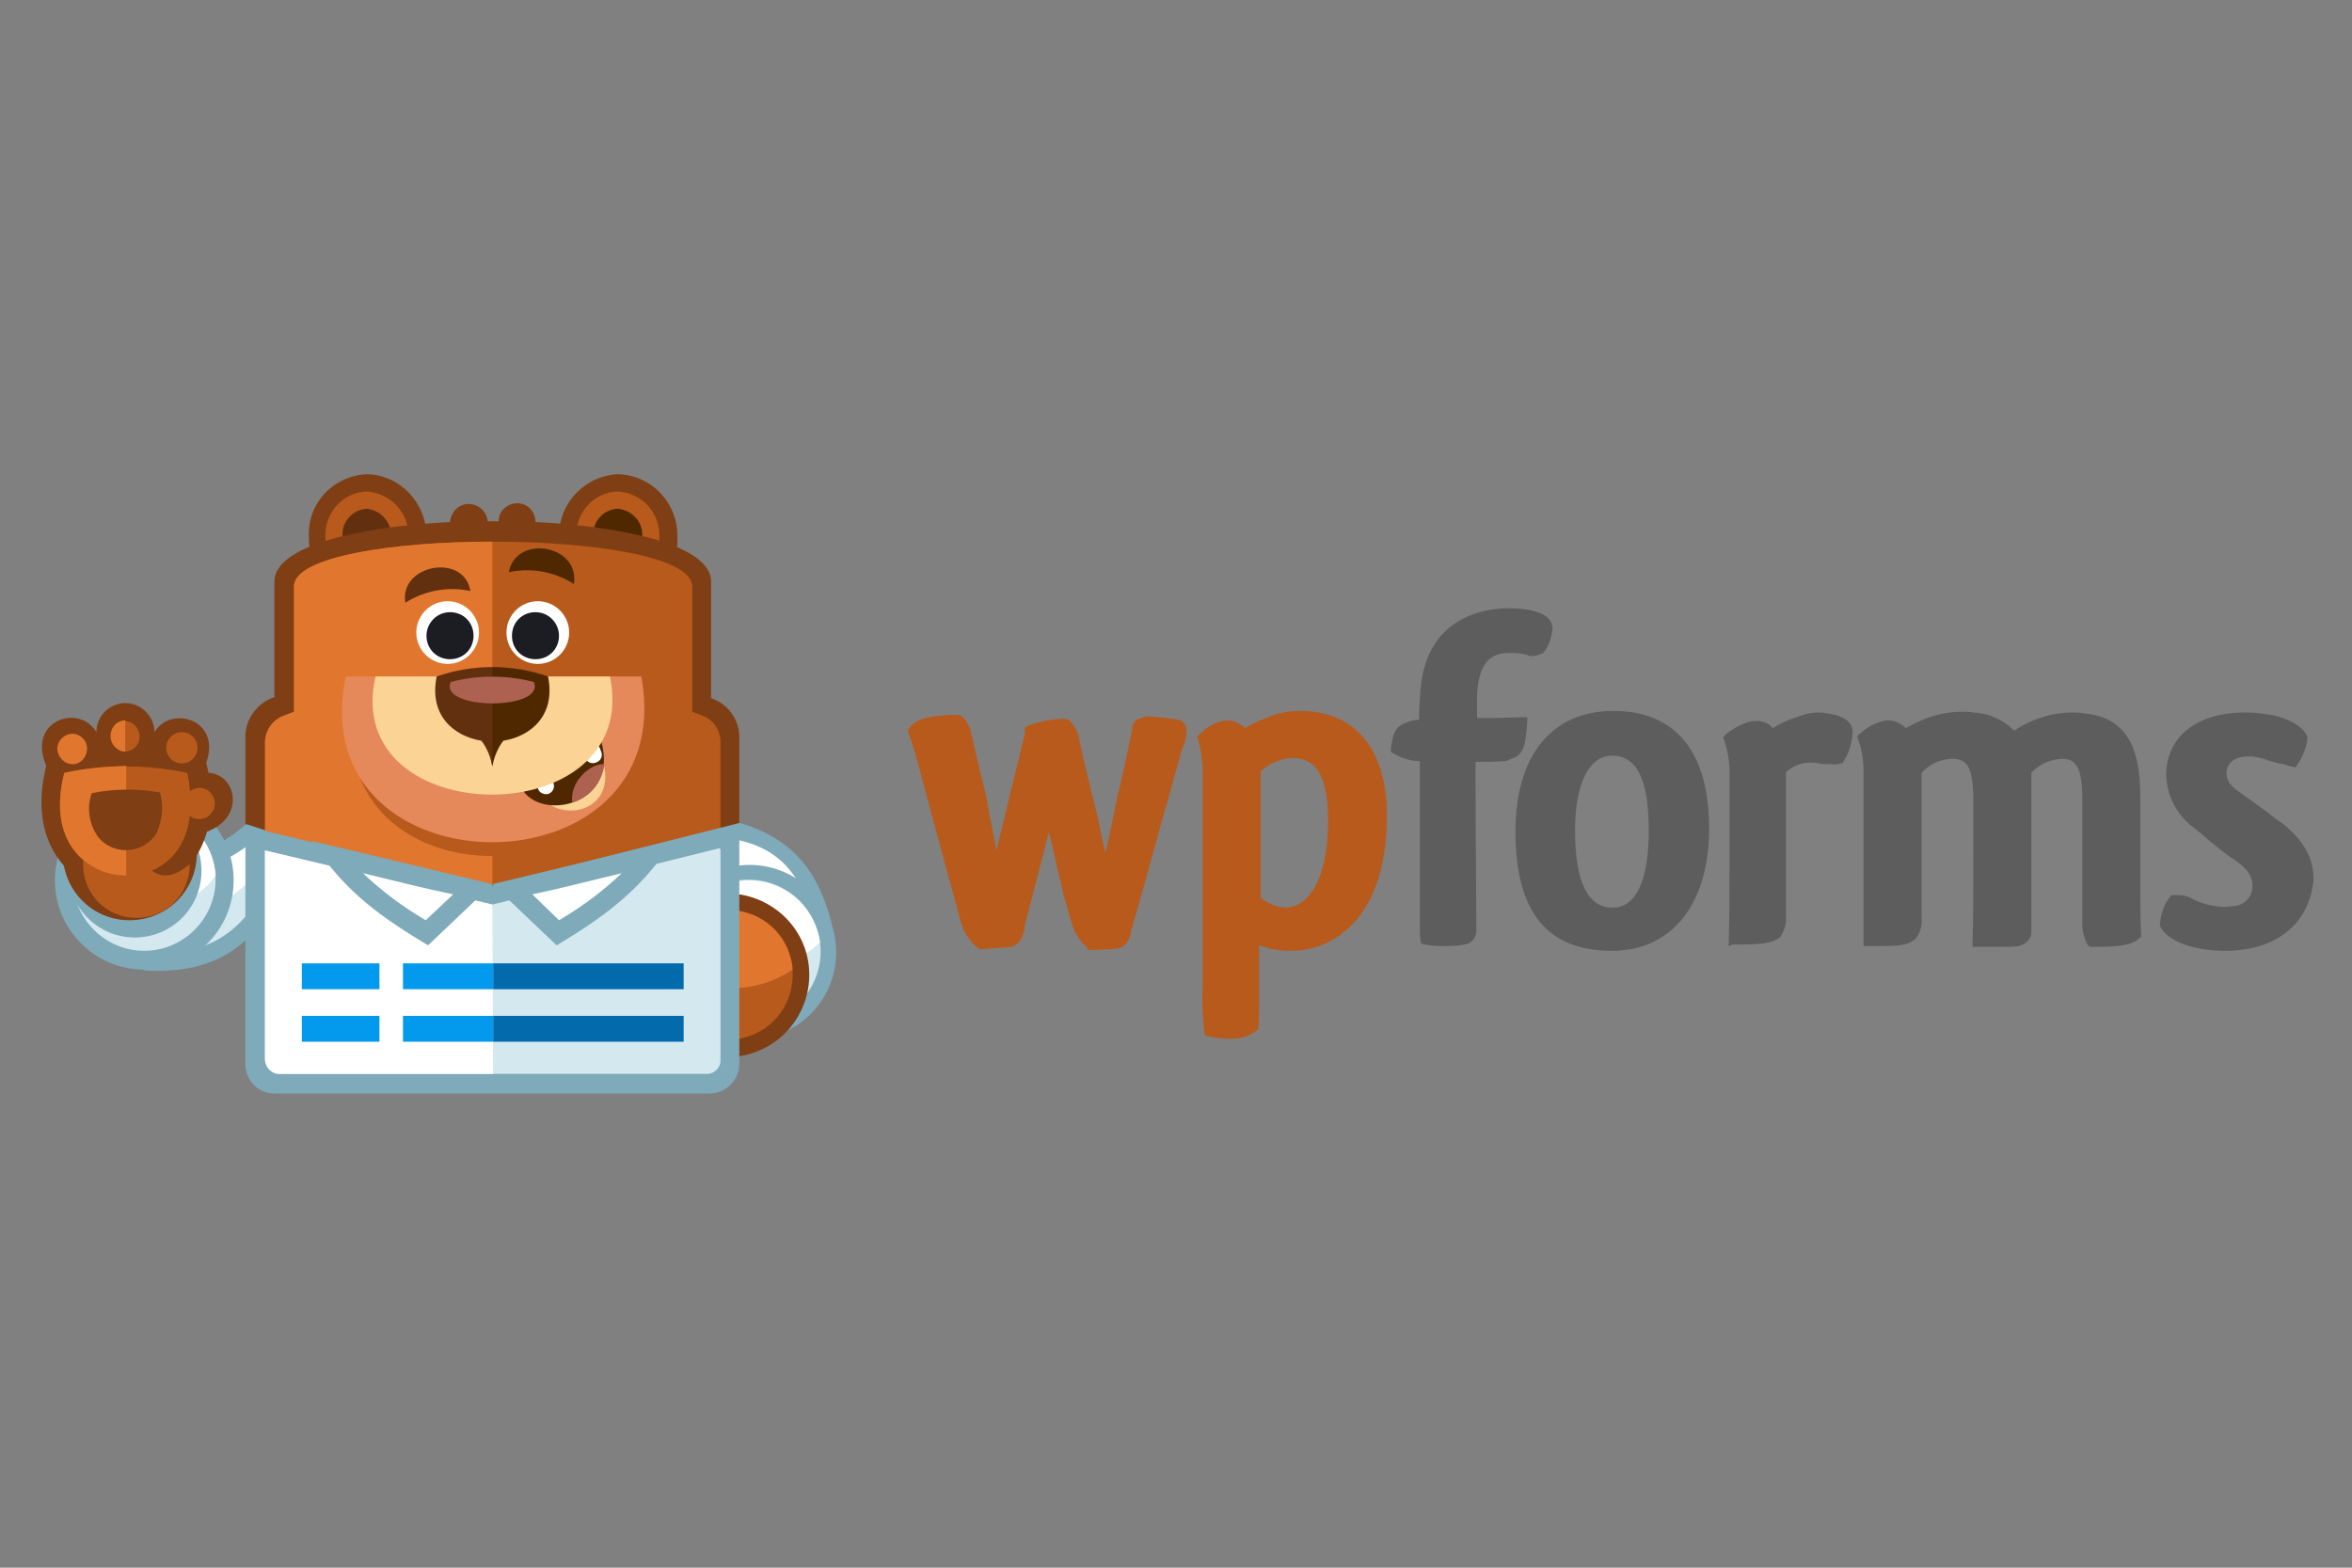 <svg xmlns="http://www.w3.org/2000/svg" xmlns:xlink="http://www.w3.org/1999/xlink" id="Laag_1" x="0px" y="0px" viewBox="0 0 300 200" style="enable-background:new 0 0 300 200;" xml:space="preserve"><rect x="0" y="0" width="300" height="200" fill="#808080" stroke="none"/><style type="text/css">	.st0{fill:#5E5D5D;}	.st1{fill:#B85A1B;}	.st2{fill:#7EAABA;}	.st3{fill:#D3E8EF;}	.st4{fill:#FFFFFF;}	.st5{fill:#7F3E13;}	.st6{fill:#E1762F;}	.st7{fill:#63300F;}	.st8{fill:#4F2800;}	.st9{fill:#E5895B;}	.st10{fill:#FAD395;}	.st11{fill:#AD6151;}	.st12{fill:#1B1D23;}	.st13{fill:#036AAB;}	.st14{fill:#0399ED;}</style><g>	<g id="wpforms-2">		<g id="forms">			<path class="st0" d="M183.7,120.7c-0.7,0-1.3-0.1-2-0.2l-0.4-0.1l-0.1-0.4c-0.1-0.6-0.1-1.1-0.1-1.7v-3.5c0-0.5,0-1.1,0-1.7    s0-1.2,0-1.9v-7.1c0-1.3,0-2.5,0-3.7s0-2.2,0-3.3c-1.2,0-2.4-0.4-3.4-1l-0.3-0.2v-0.3c0.3-2.4,0.7-3,2.2-3.5    c0.2-0.1,0.4-0.1,0.7-0.2l0.7-0.1c0-1.3,0.1-2.6,0.2-3.9l0,0c0.8-9.6,8.8-10.3,11.2-10.3s4.1,0.4,5,1.2l0,0l0.2,0.2    c0.3,0.4,0.5,1,0.4,1.5c-0.1,0.5-0.2,1-0.4,1.5c-0.2,0.5-0.4,0.9-0.8,1.3l-0.1,0.1h-0.1c-0.4,0.2-0.8,0.3-1.2,0.3    c-0.2,0-0.4,0-0.6-0.1H195h-0.1c-0.1,0-0.1-0.1-0.2-0.1h-0.1h-0.1c-0.6-0.2-1.3-0.2-2-0.2c-1.8,0-3.9,0.6-4.1,5.4    c0,1,0,1.9,0,2.9h2c1.3,0,3.1-0.1,3.8-0.1h0.6v0.6c-0.2,3.1-0.5,4.2-2,4.7l0,0l-0.3,0.1l-0.4,0.2h-0.1h-0.1    c-1.2,0.1-2.5,0.1-3.7,0.1c0,6.7,0.1,15.7,0.1,21.3c0.1,0.8-0.3,1.6-1.1,1.9C186.2,120.7,184.9,120.7,183.7,120.7z"></path>			<path class="st0" d="M205.6,121.3c-8.3,0-12.3-5-12.3-15.2c0-9.7,4.6-15.4,12.5-15.4s12.2,5.2,12.2,15    C218,115.4,213.2,121.3,205.6,121.3z M205.6,96.4c-2.9,0-4.7,3.6-4.7,9.5c0,6.6,1.6,9.9,4.8,9.9c3,0,4.6-3.5,4.6-9.9    S208.8,96.4,205.6,96.4z"></path>			<path class="st0" d="M220.5,120.7v-0.6c0.1-2.7,0.1-6.8,0.1-11.6v-9.9c0-1.4-0.2-2.9-0.7-4.2l-0.1-0.3l0.2-0.3    c0.8-0.7,1.7-1.2,2.7-1.6c0.4-0.1,0.7-0.2,1.1-0.2c0.9-0.1,1.8,0.2,2.3,0.9c1-0.6,2-1.1,3.1-1.4c0.9-0.4,1.9-0.6,2.8-0.6    c0.3,0,0.6,0,0.9,0.1c2.7,0.3,3.3,1.4,3.4,2.1c0,1.5-0.4,2.9-1.2,4.1l-0.1,0.2h-0.2c-0.4,0.1-0.7,0.2-1.1,0.1    c-0.6,0-1.2,0-1.8-0.1c-0.2-0.1-0.5-0.1-0.7-0.1c-1.3-0.1-2.5,0.4-3.4,1.2v18.3c0.1,1-0.2,1.9-0.7,2.7v0.1h-0.1    c-1.1,0.8-2.2,0.9-6,0.9L220.5,120.7z"></path>			<path class="st0" d="M266.4,120.7l-0.2-0.3c-0.4-0.8-0.6-1.6-0.6-2.4v-15.9c0-4.5-0.9-5.3-2.7-5.3c-1.4,0.1-2.8,0.7-3.8,1.8v20.3    c0,0.6-0.3,1.4-1.6,1.8c-0.8,0.1-1.5,0.1-2.3,0.1h-3.6v-0.6c0.1-2.9,0.1-6.7,0.1-11.1v-7c0-4.5-0.9-5.3-2.8-5.3    c-1.5,0.1-2.8,0.7-3.8,1.8v18.6c0.1,0.9-0.2,1.9-0.8,2.6l0,0l0,0c-1.1,0.9-2.1,0.9-5.9,0.9h-0.7v-0.6c0-2.9,0-6.8,0-11.2V98.5    c0-1.4-0.2-2.9-0.7-4.2l-0.1-0.3l0.2-0.3c0.8-0.7,1.7-1.3,2.7-1.6c0.3-0.1,0.6-0.2,1-0.2c0.9,0,1.7,0.4,2.3,1    c1-0.6,2.1-1.1,3.3-1.5c1.3-0.4,2.6-0.6,4-0.6c0.4,0,0.9,0,1.3,0.1c2,0.1,3.8,0.9,5.2,2.3c1.1-0.7,2.3-1.3,3.6-1.7    c1.2-0.4,2.6-0.6,3.9-0.6c0.5,0,0.9,0,1.3,0.1l0,0c6.4,0.5,7.3,5.8,7.3,10.8v9.8c0,2.9,0,5.6,0.1,7.6v0.3l-0.2,0.2    c-1.1,0.9-2.3,1.1-6.2,1.1L266.4,120.7z"></path>			<path class="st0" d="M283.8,121.3c-4.1,0-7.5-1.3-8.3-3.2V118v-0.1c0.1-1.3,0.5-2.5,1.3-3.5l0.2-0.2h0.9c0.5,0,1.1,0.1,1.6,0.4    l0.4,0.2c1.3,0.6,2.6,0.9,4,0.9c0.3,0,0.6-0.1,1-0.1c1.4-0.1,2.4-1.2,2.4-2.5c0,0,0-0.1,0-0.1c0-1.2-0.6-2.1-2-3.1    c-0.2-0.2-0.4-0.3-0.6-0.4l0.2-0.3l-0.2,0.3c-1.4-1-3-2.3-4-3.2l-1.5-1.2c-1.8-1.6-2.8-3.8-2.9-6.2c0-4.9,3.9-8,10-8    c0.6,0,1.2,0,1.8,0.1c4,0.3,5.9,2,6.2,3v0.1v0.1c-0.1,1.2-0.6,2.4-1.3,3.4l-0.2,0.3l-0.4-0.1c-0.2,0-0.5-0.1-0.8-0.2l-0.3-0.1    c-0.7-0.1-1.4-0.3-2-0.5c-0.8-0.3-1.6-0.5-2.5-0.5c-1.7,0-2.8,0.8-2.8,2.1c0,0.7,0.2,1.4,1.4,2.3l0.2,0.1c0.6,0.5,1.4,1,2.2,1.6    c0.7,0.5,1.4,1,2,1.5s1,0.7,1.4,1c2.7,2.2,3.9,4.4,3.9,7.1C294.6,117.8,290.4,121.3,283.8,121.3z"></path>		</g>		<g id="wp">			<path class="st1" d="M138.8,121c-1-0.8-1.7-1.9-2.1-3.2l-0.4-1.4l-0.4-1.4c-0.1-0.3-0.2-0.7-0.3-1l-0.1-0.6    c-0.6-2.4-1.2-5.1-1.7-7.3c-0.5,1.9-1,3.9-1.5,5.8l-1.6,6.2v0.1c0,0.1,0,0.1,0,0.2c0,0,0,0.1,0,0.1l0,0c-0.3,1-0.5,1.9-1.7,2.3    c-0.5,0.1-1.6,0.1-3.8,0.3H125l-0.2-0.1c-1-0.8-1.8-1.9-2.2-3.2l-1.1-4.1c-1-3.5-2.1-7.7-3.1-11.4c-0.5-1.9-2-7.7-2.5-8.7    l-0.1-0.3l0.1-0.3c0.7-1.2,2.6-1.8,6.3-1.8h0.2l0.2,0.1c0.7,0.6,1.1,1.4,1.3,2.3c0.5,2.3,1.1,4.8,1.7,7.2    c0.2,0.9,0.4,1.8,0.5,2.6c0.1,0.7,0.3,1.3,0.4,1.9l0.5,2.7c0,0.2,0.1,0.4,0.1,0.5c0.3-1.2,0.6-2.6,1-4.1    c0.3-1.5,2.2-8.9,2.5-10.3c0.1-0.2,0.1-0.4,0.1-0.6V93l0.1-0.2c0.4-0.5,3.5-1.1,4.7-1.1c0.3,0,0.5,0,0.7,0.1h0.1l0.1,0.1    c0.7,0.7,1.2,1.7,1.3,2.7c0.6,2.8,1.5,6.3,2.4,10c0.1,0.5,0.2,1.1,0.3,1.6c0.2,0.7,0.3,1.5,0.5,2.2c0,0.2,0.1,0.3,0.1,0.4    c0.5-2.1,1-4.5,1.5-7.1l0.3-1.2c0.6-2.5,1.1-4.9,1.6-7.4V93l0,0v-0.2v-0.1c0.1-0.3,0.2-0.5,0.4-0.7v-0.1h0.1    c0.5-0.3,1.1-0.5,1.6-0.5c1.4,0.1,2.8,0.2,4.1,0.5c0.3,0.2,0.6,0.5,0.7,0.9c0.1,0.7,0,1.5-0.3,2.2l-0.2,0.5l0,0    c-0.4,1.4-0.8,2.9-1.3,4.6c-0.3,1.2-0.7,2.5-1.1,3.9c-1.4,5.1-2.8,10.3-4,14.3c0,0,0,0.1-0.1,0.2v0.2c-0.2,1-0.4,1.9-1.7,2.3    c-0.5,0.1-1.5,0.1-3.4,0.2h-0.6L138.8,121z"></path>			<path class="st1" d="M156.6,132.5c-0.8,0-1.7-0.1-2.5-0.3l-0.4-0.1l-0.1-0.4c-0.2-2-0.3-4-0.2-6V98.5c0-1.4-0.2-2.8-0.6-4.2    l-0.1-0.2l0.1-0.2c0.7-0.8,1.7-1.5,2.7-1.8c0.3-0.1,0.7-0.2,1-0.2c0.9,0,1.7,0.4,2.3,1c1-0.6,2.1-1.1,3.2-1.5    c1.2-0.5,2.5-0.7,3.8-0.7c7.1,0,11.1,4.9,11.1,13.4c0,6.8-1.9,12-5.5,14.8c-1.9,1.6-4.3,2.4-6.8,2.4c-1.4,0-2.7-0.2-4-0.7v7.9    c0,0.9,0,1.7-0.1,2.6v0.2l-0.4,0.3C159.2,132.3,157.9,132.6,156.6,132.5z M160.8,114.5c0.9,0.8,2,1.2,3.1,1.3    c2.6,0,5.5-2.9,5.5-11.2c0-7.1-2.6-7.9-4.6-7.9c-1.5,0.1-2.9,0.7-4,1.7L160.8,114.5z"></path>		</g>	</g>	<g id="sullie">		<path class="st2" d="M16.8,109.3c5.6,0.8,10.5-0.5,14.5-4.1l6.7,0.4l-3.7,10.8c-4.1,6.4-9.9,7.8-16,7.4L16.8,109.3z"></path>		<path class="st3" d="M19.3,111.7l1.1,9.9c5,0,9-1.7,12.1-6.2l2.6-7.7l-2.9-0.2C28.5,110.5,24,112,19.3,111.7L19.3,111.7z"></path>		<path class="st4" d="M19.3,111.7l0.7,5.8c6.9-0.8,12.3-3.7,15.1-9.9l-2.9-0.2C28.5,110.4,23.9,112,19.3,111.7"></path>		<path class="st2" d="M18.4,100.9c6.3,0,11.4,5.1,11.4,11.4c0,6.3-5.1,11.4-11.4,11.4c-6.3,0-11.4-5.1-11.4-11.4c0,0,0,0,0,0   C7,106,12.1,100.9,18.4,100.9"></path>		<path class="st3" d="M18.4,103.1c-5,0-9.1,4.1-9.1,9.1c0,5,4.1,9.1,9.1,9.1s9.1-4.1,9.1-9.1c0,0,0,0,0,0   C27.5,107.2,23.4,103.1,18.4,103.1C18.4,103.1,18.4,103.1,18.4,103.1"></path>		<path class="st4" d="M18.4,103.1c-3,0-5.8,1.4-7.5,3.9c0.3,4.8,4.3,8.6,9.1,8.6c3,0,5.8-1.4,7.5-3.9   C27.2,106.9,23.2,103.1,18.4,103.1"></path>		<path class="st2" d="M17.2,102.6c4.7,0,8.5,3.8,8.5,8.5c0,4.7-3.8,8.5-8.5,8.5c-4.7,0-8.5-3.8-8.5-8.5c0,0,0,0,0-0.1   C8.7,106.3,12.5,102.6,17.2,102.6"></path>		<path class="st5" d="M16.6,100.3c4.7,0,8.5,3.8,8.5,8.6c0,4.7-3.8,8.5-8.6,8.5c-4.7,0-8.5-3.8-8.5-8.6c0,0,0,0,0,0   C8.1,104.1,11.9,100.3,16.6,100.3"></path>		<path class="st1" d="M17.4,103.5c-3.8,0-6.8,3-6.8,6.8s3,6.8,6.8,6.8s6.8-3,6.8-6.8C24.2,106.6,21.2,103.5,17.4,103.5"></path>		<path class="st5" d="M12.3,93.4c0-2.1,1.7-3.7,3.7-3.7s3.7,1.7,3.7,3.7c2.1-3.5,8.6-1.6,6.6,3.9c0.1,0.4,0.2,0.9,0.3,1.3   c3.6,0.2,4.7,5.7-0.2,7.5c-0.4,1.4-1,2.7-1.9,3.9c-4.2,3.6-5.5,0.7-7.8-1.8c-2.2,0-8.1-1.5-6.4,4.1c-3.8-2.5-6.2-7.4-4.4-14.6   C3.4,91.9,10.1,89.7,12.3,93.4L12.3,93.4z"></path>		<path class="st1" d="M8.2,98.6c-0.9,3.5-0.9,7.5,1.6,10.3c3.5,4,10.6,3.8,13.3-1.2c1.5-2.7,1.4-6.1,0.8-9.1   C18.7,97.5,13.4,97.5,8.2,98.6L8.2,98.6z"></path>		<path class="st6" d="M8.2,98.6c-0.9,3.5-0.9,7.5,1.6,10.3c1.6,1.8,3.9,2.8,6.3,2.8V97.7C13.4,97.8,10.8,98,8.2,98.6"></path>		<path class="st5" d="M11.7,101.2c-0.7,1.9-0.3,4.1,0.9,5.7c1.7,1.9,4.6,2.1,6.5,0.4c0.4-0.3,0.7-0.7,0.9-1.1   c0.7-1.6,0.9-3.4,0.4-5.1C17.5,100.6,14.5,100.6,11.7,101.2"></path>		<path class="st1" d="M16,95.9c1.1-0.1,1.9-1,1.8-2.1c-0.1-1-0.9-1.8-1.8-1.8V95.9z M23.2,93.4c1.1,0,2,0.9,2,2c0,1.1-0.9,2-2,2   c-1.1,0-2-0.9-2-2C21.2,94.3,22.1,93.4,23.2,93.4"></path>		<path class="st6" d="M9.3,93.6c1.1,0.1,1.9,1,1.8,2.1c-0.1,1-0.9,1.8-1.8,1.8c-1.1,0-1.9-0.9-2-1.9C7.3,94.5,8.2,93.6,9.3,93.6    M16,95.9v-4c-1.1,0-1.9,0.9-1.9,2C14.1,95,15,95.9,16,95.9C16,95.9,16,95.9,16,95.9L16,95.9z"></path>		<path class="st1" d="M25.4,100.5c1.1,0,2,0.9,2,2c0,1.1-0.9,2-2,2c-1.1,0-2-0.9-2-2l0,0C23.4,101.4,24.3,100.6,25.4,100.5   C25.3,100.5,25.4,100.5,25.4,100.5"></path>		<path class="st2" d="M93.2,123.9c-0.4-5.9-3.1-10.2-8.4-12.5l1.1-4.1l8.5-2.3c7.4,2.2,10.2,7,11.7,12.9L93.2,123.9L93.2,123.9z"></path>		<path class="st4" d="M95,120.6l8.5-4c-1.5-5-4-8.2-9.2-9.4l-6.6,1.8l-0.3,1.1C91.3,112.3,94.1,116.2,95,120.6L95,120.6z"></path>		<path class="st2" d="M85,124.9c-1.9-5.8,1.2-12.1,7.1-14s12.1,1.2,14,7.1c1.9,5.8-1.2,12.1-7,14C93.2,133.8,87,130.7,85,124.9   C85,124.9,85,124.9,85,124.9"></path>		<path class="st3" d="M86.8,124.3c1.6,4.8,6.8,7.4,11.6,5.8c4.8-1.6,7.4-6.8,5.8-11.6c-1.6-4.8-6.8-7.4-11.6-5.8   C87.9,114.3,85.3,119.4,86.8,124.3C86.8,124.2,86.8,124.3,86.8,124.3"></path>		<path class="st4" d="M104.6,120.2c-0.1-0.6-0.2-1.1-0.4-1.6c-1.6-4.8-6.7-7.4-11.5-5.8c0,0,0,0,0,0c-1.4,0.5-2.7,1.3-3.8,2.3   c0.1,0.6,0.2,1.1,0.4,1.6c1.6,4.8,6.8,7.4,11.6,5.8C102.3,122.1,103.6,121.2,104.6,120.2"></path>		<path class="st5" d="M82.9,127.7c-1.8-5.5,1.2-11.4,6.6-13.2s11.4,1.2,13.2,6.6c1.8,5.5-1.2,11.4-6.6,13.2c0,0,0,0,0,0   C90.6,136.2,84.8,133.2,82.9,127.7C82.9,127.7,82.9,127.7,82.9,127.7"></path>		<path class="st1" d="M85.1,127c-1.4-4.3,0.9-9,5.2-10.4c4.3-1.4,9,0.9,10.4,5.2c1.4,4.3-0.9,9-5.2,10.4   C91.2,133.7,86.5,131.4,85.1,127"></path>		<path class="st6" d="M84.7,123.1c0.5-3.1,2.6-5.6,5.6-6.6c4.3-1.4,9,0.9,10.4,5.2c0,0,0,0,0,0c0.2,0.7,0.4,1.3,0.4,2   C96,127.1,89.5,126.8,84.7,123.1L84.7,123.1z"></path>		<path class="st5" d="M46.8,60.5c4.3,0.1,7.6,3.7,7.6,8c0.1,4.3-3.2,7.8-7.5,8c0,0,0,0,0,0c-4.3-0.2-7.6-3.7-7.5-8   C39.2,64.2,42.5,60.7,46.8,60.5"></path>		<path class="st1" d="M46.8,62.7c-3.1,0.1-5.4,2.7-5.3,5.8c-0.1,3.1,2.3,5.6,5.3,5.8c3.1-0.1,5.4-2.7,5.3-5.8   C52.2,65.4,49.8,62.9,46.8,62.7"></path>		<path class="st7" d="M46.8,64.9c-1.9,0.1-3.3,1.8-3.1,3.6c0,0,0,0,0,0c-0.1,1.9,1.3,3.4,3.1,3.6c1.8-0.1,3.2-1.7,3.1-3.6   C50,66.7,48.6,65.1,46.8,64.9"></path>		<path class="st5" d="M78.8,60.5c4.3,0.1,7.7,3.7,7.6,8c0.2,4.2-3,7.7-7.1,8c-4.2,0.2-7.7-3-8-7.1c0-0.3,0-0.5,0-0.8   C71.2,64.2,74.6,60.7,78.8,60.5"></path>		<path class="st1" d="M78.8,62.7c-3.1,0.1-5.4,2.7-5.3,5.8c-0.2,2.9,2,5.5,4.9,5.7c2.9,0.2,5.5-2,5.7-4.9c0-0.3,0-0.6,0-0.8   C84.2,65.4,81.9,62.9,78.8,62.7"></path>		<path class="st8" d="M78.8,64.9c-1.9,0.1-3.3,1.7-3.1,3.6c0,0,0,0,0,0c-0.1,1.9,1.3,3.4,3.1,3.6c1.9-0.1,3.3-1.7,3.1-3.6   c0,0,0,0,0,0C82.1,66.7,80.7,65.1,78.8,64.9"></path>		<path class="st5" d="M90.8,89.1h-0.1V74.2c0-4.5-10.5-7-22.4-7.6c0-1.3-1-2.4-2.3-2.4c-1.3,0-2.4,1-2.4,2.3h-1.4   c-0.1-1.3-1.3-2.3-2.6-2.2c-1.2,0.1-2.1,1.1-2.2,2.3C45.5,67.2,35,69.7,35,74.2V89h-0.2c-2.1,0.8-3.6,2.9-3.5,5.2v10.9l31.5,10.2   L94.3,105V94.3C94.4,92,93,89.9,90.8,89.1z"></path>		<path class="st1" d="M37.5,74.8v16l-1.3,0.5c-1.4,0.5-2.4,1.9-2.4,3.4V106l29,9.3l29.1-9.6V94.7c0-1.5-0.9-2.9-2.3-3.4l-1.3-0.5   v-16C88.2,67.2,37.6,67.2,37.5,74.8L37.5,74.8z"></path>		<path class="st6" d="M37.5,74.8v16l-1.3,0.5c-1.4,0.5-2.4,1.9-2.4,3.4V106l29,9.3v-6.1c-10,0.1-20.1-6.6-17.4-19.6h17.4V69.1   C50.2,69.1,37.5,71,37.5,74.8z"></path>		<path class="st9" d="M44.1,86.3h37.7C87,114.6,38.3,114.4,44.1,86.3"></path>		<path class="st9" d="M45.9,88.5c-0.5,4.4,0.4,8.6,3.7,11.9c3.5,3.4,8.6,4.9,13.4,4.9c4.8,0,9.5-1.5,12.9-4.7   c3.2-3.2,4.7-7.6,4-12.1L45.9,88.5z"></path>		<path class="st10" d="M69.1,101.7c2.5,3.3,9.9,1.9,7.7-5C76.8,96.7,69.1,101.7,69.1,101.7z"></path>		<path class="st8" d="M66.8,101c2.8,3.7,12.1,1.5,9.9-6.4L66.8,101z"></path>		<path class="st4" d="M75.3,94.9c0.6-0.1,1.2,0.2,1.3,0.8c0.3,0.5,0.2,1.2-0.4,1.5c-0.5,0.3-1.2,0.2-1.5-0.4   c-0.1-0.2-0.2-0.4-0.2-0.6C74.4,95.7,74.8,95.1,75.3,94.9 M69.3,99.1c0.6-0.1,1.2,0.2,1.3,0.8c0.2,0.6-0.1,1.2-0.7,1.4   c-0.6,0.1-1.2-0.2-1.3-0.8C68.4,99.9,68.7,99.3,69.3,99.1"></path>		<path class="st11" d="M73,102.4c2.2-0.7,3.8-2.6,4.1-4.9C75.4,97.3,72.6,99.7,73,102.4"></path>		<path class="st10" d="M47.9,86.3h29.9C82,106.5,43.3,106.3,47.9,86.3"></path>		<path class="st8" d="M62.8,97.8c0.2-1.2,0.7-2.4,1.4-3.3c3.6-0.6,6.7-3.3,5.7-8.2c-2.3-0.8-4.7-1.2-7.1-1.2l-1.5,4.6L62.8,97.8z"></path>		<path class="st7" d="M62.8,97.8c-0.2-1.2-0.7-2.4-1.4-3.3c-3.6-0.6-6.7-3.3-5.7-8.2c2.3-0.8,4.7-1.2,7.1-1.2L62.8,97.8z"></path>		<path class="st11" d="M57.5,87c3.5-0.9,7.1-0.9,10.6,0C69.6,90.7,55.9,90.6,57.5,87"></path>		<path class="st4" d="M57.1,76.7c2.2,0,4,1.8,4,4c0,2.2-1.8,4-4,4c-2.2,0-4-1.8-4-4c0,0,0,0,0,0C53.1,78.5,54.9,76.7,57.1,76.7"></path>		<path class="st12" d="M57.4,78.1c1.7,0,3,1.3,3,3c0,1.7-1.3,3-3,3c-1.7,0-3-1.3-3-3c0,0,0,0,0,0C54.4,79.5,55.7,78.1,57.4,78.1   C57.4,78.1,57.4,78.1,57.4,78.1"></path>		<path class="st4" d="M68.6,76.7c-2.2,0-4,1.8-4,4s1.8,4,4,4c2.2,0,4-1.8,4-4c0,0,0,0,0,0C72.6,78.5,70.8,76.7,68.6,76.7"></path>		<path class="st12" d="M68.3,78.1c-1.7,0-3,1.3-3,3c0,1.7,1.3,3,3,3c1.7,0,3-1.3,3-3c0,0,0,0,0,0C71.3,79.5,70,78.1,68.3,78.1"></path>		<path class="st7" d="M60,75.4c-2.8-0.6-5.8-0.1-8.3,1.5C50.9,72,59.2,70.5,60,75.4"></path>		<path class="st8" d="M64.9,73c2.8-0.6,5.8-0.1,8.3,1.5C74,69.5,65.8,68.1,64.9,73"></path>		<path class="st2" d="M94.3,105v30.7c0,2.1-1.7,3.8-3.8,3.8H35c-2.1,0-3.7-1.7-3.7-3.7v-30.4l31.5,7.6   C62.8,112.9,94.3,105,94.3,105z"></path>		<path class="st3" d="M91.8,108.2l-29,7.2l-29-6.9v26.6c0,1,0.8,1.9,1.8,1.9c0,0,0,0,0.1,0H90c1,0.1,1.9-0.7,1.9-1.7   c0,0,0-0.1,0-0.1v-26.9H91.8z"></path>		<path class="st4" d="M62.8,115.4l-29-6.9v26.6c0,1,0.8,1.9,1.8,1.9c0,0,0.1,0,0.1,0h27.2L62.8,115.4L62.8,115.4z"></path>		<path class="st13" d="M62.9,129.6h24.3v3.3H62.9L62.9,129.6L62.9,129.6z M62.9,122.9h24.3v3.3H62.9L62.9,122.9L62.9,122.9z"></path>		<path class="st14" d="M62.9,132.9v-3.3H38.5v3.3H62.9z M38.5,122.9h24.4v3.3H38.5V122.9z"></path>		<polygon class="st4" points="48.4,120.8 51.4,120.8 51.4,135.7 48.4,135.7   "></polygon>		<path class="st2" d="M39.8,107.3c7.7,1.8,15.4,3.7,23,5.5l-8.2,7.8C49.3,117.4,44,114,39.8,107.3"></path>		<path class="st4" d="M46.3,111.4c2.4,2.3,5.1,4.3,8,6l3.5-3.3C53.9,113.3,50.1,112.3,46.3,111.4"></path>		<path class="st2" d="M85.8,107.3c-7.7,1.8-15.4,3.7-23,5.5l8.2,7.8C76.3,117.4,81.6,113.9,85.8,107.3"></path>		<path class="st4" d="M79.3,111.4c-2.4,2.3-5.1,4.3-8,6l-3.4-3.3C71.7,113.3,75.5,112.3,79.3,111.4"></path>	</g></g></svg>